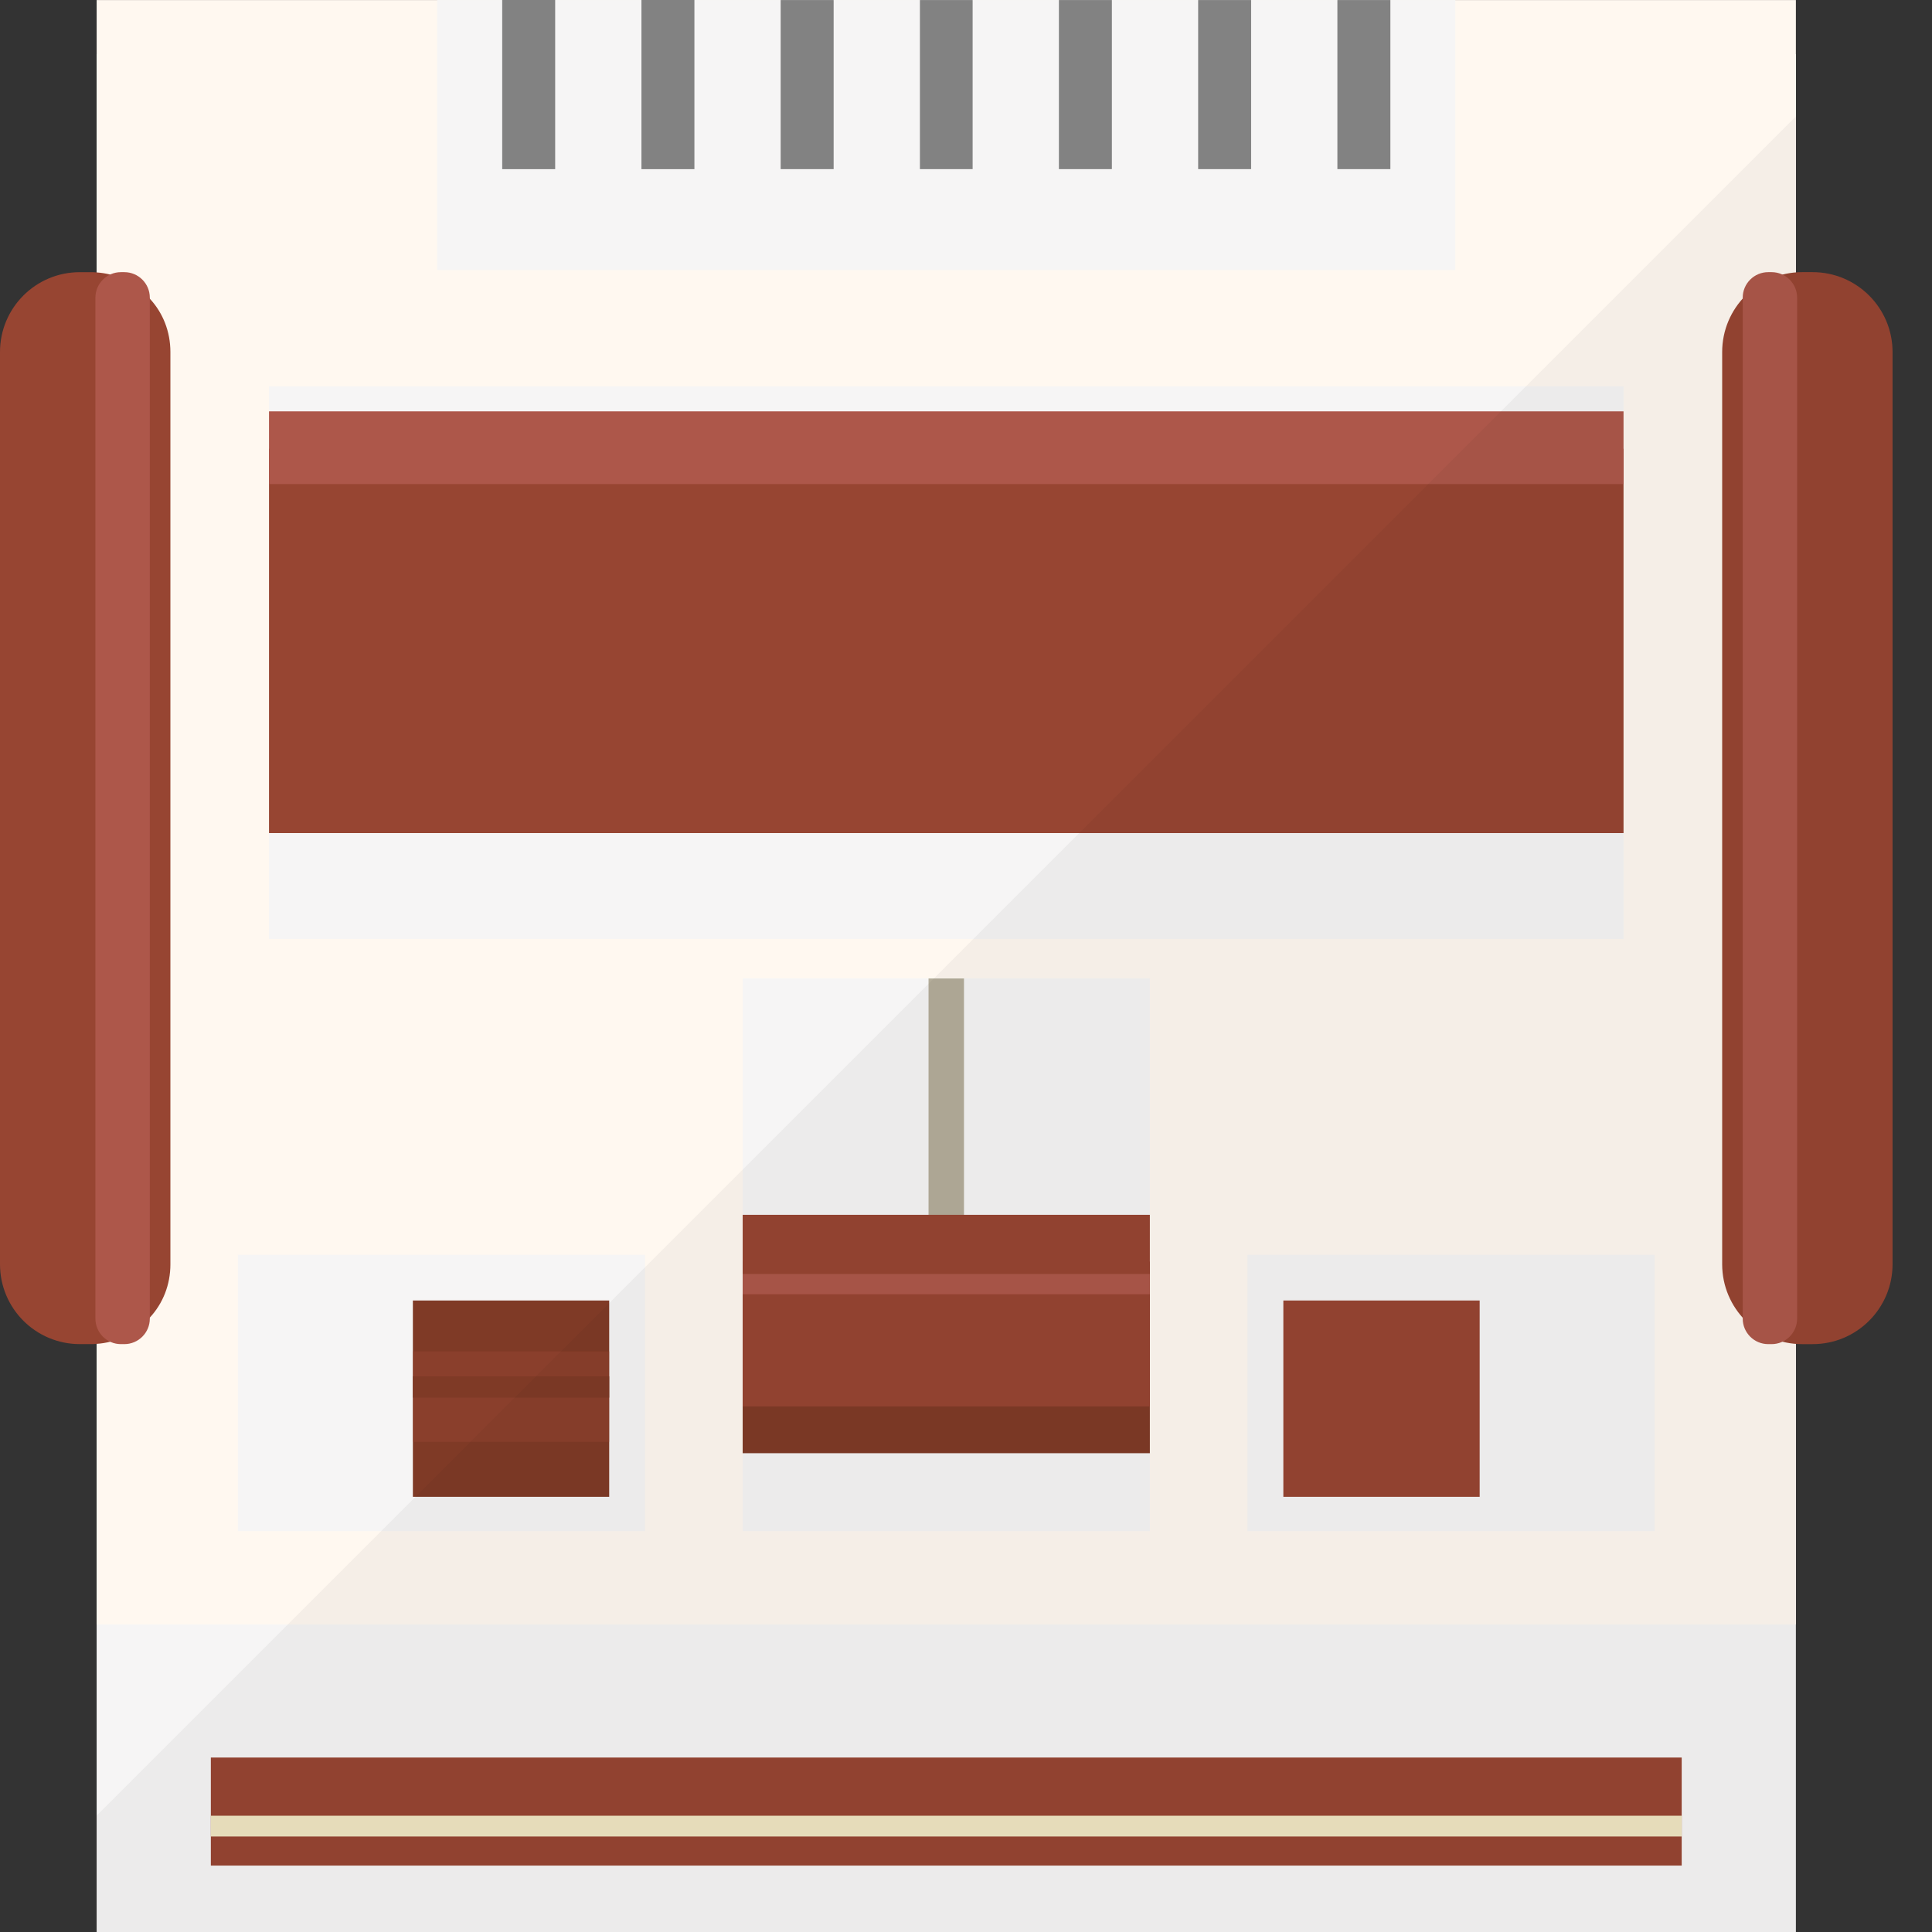 <?xml version="1.0" encoding="iso-8859-1"?>

<!DOCTYPE svg PUBLIC "-//W3C//DTD SVG 1.1//EN" "http://www.w3.org/Graphics/SVG/1.1/DTD/svg11.dtd">
<!-- Uploaded to: SVG Repo, www.svgrepo.com, Generator: SVG Repo Mixer Tools -->
<svg version="1.1" id="_x36_" xmlns="http://www.w3.org/2000/svg" xmlns:xlink="http://www.w3.org/1999/xlink" 
	 viewBox="0 0 512 512"  xml:space="preserve">
<rect x="0" y="0" width="512" height="512" fill="#333333" stroke="none"/>
<g>
	<g>
		<rect x="25.613" y="14.338" style="fill:#F6F5F5;" width="450.316" height="497.662"/>
		<rect x="25.613" y="0.014" style="fill:#FFF8F0;" width="450.316" height="430.489"/>
		<rect x="55.875" y="465.768" style="fill:#974532;" width="389.792" height="28.629"/>
		<rect x="55.875" y="481.184" style="fill:#EFE5C2;" width="389.792" height="5.506"/>
		<rect x="71.291" y="102.403" style="fill:#F6F5F5;" width="358.961" height="146.447"/>
		<rect x="115.86" y="0.014" style="fill:#F6F5F5;" width="269.823" height="71.548"/>
		<rect x="196.817" y="259.311" style="fill:#F6F5F5;" width="107.908" height="146.447"/>
		<rect x="246.074" y="259.311" style="fill:#B4AD9A;" width="9.394" height="81.207"/>
		<g>
			<rect x="63.032" y="332.534" style="fill:#F6F5F5;" width="107.909" height="73.224"/>
			<rect x="330.602" y="332.534" style="fill:#F6F5F5;" width="107.909" height="73.224"/>
		</g>
		<rect x="71.291" y="118.92" style="fill:#974532;" width="358.961" height="101.852"/>
		<g>
			<rect x="196.817" y="334.324" style="fill:#7F3A26;" width="107.908" height="50.789"/>
			<rect x="196.817" y="321.936" style="fill:#974532;" width="107.908" height="50.789"/>
			<rect x="196.817" y="337.627" style="fill:#AD574A;" width="107.908" height="5.368"/>
		</g>
		<rect x="71.291" y="109.01" style="fill:#AD574A;" width="358.961" height="19.269"/>
		<g>
			<g>
				<path style="fill:#974532;" d="M45.159,93.295v241.74c0,5.433-1.976,10.372-5.433,14.112c-2.752,3.105-6.351,5.362-10.513,6.421
					c-1.129,0.282-2.399,0.494-3.599,0.565c-0.565,0.071-1.059,0.071-1.623,0.071h-2.823C9.455,356.203,0,346.748,0,335.035V93.295
					c0-11.713,9.455-21.168,21.168-21.168h2.823c0.564,0,1.058,0,1.623,0.071c1.199,0.07,2.469,0.282,3.599,0.564
					c4.163,1.059,7.761,3.316,10.513,6.421C43.183,82.923,45.159,87.862,45.159,93.295z"/>
				<path style="fill:#AD574A;" d="M25.287,349.447V78.883c0-3.734,3.027-6.761,6.761-6.761h0.894c3.734,0,6.761,3.027,6.761,6.761
					v270.564c0,3.734-3.027,6.761-6.761,6.761h-0.894C28.314,356.208,25.287,353.181,25.287,349.447z"/>
			</g>
			<g>
				<path style="fill:#974532;" d="M501.546,335.032V93.299c0-11.696-9.481-21.177-21.177-21.177h-2.8
					c-11.695,0-21.177,9.481-21.177,21.177v241.733c0,11.696,9.481,21.177,21.177,21.177h2.8
					C492.064,356.208,501.546,346.727,501.546,335.032z"/>
				<path style="fill:#AD574A;" d="M476.255,349.447V78.883c0-3.734-3.027-6.761-6.761-6.761H468.6
					c-3.734,0-6.761,3.027-6.761,6.761v270.564c0,3.734,3.027,6.761,6.761,6.761h0.894
					C473.228,356.208,476.255,353.181,476.255,349.447z"/>
			</g>
		</g>
		<g>
			<rect x="340.099" y="344.647" style="fill:#974532;" width="52.027" height="52.027"/>
			<g>
				<rect x="109.417" y="344.647" style="fill:#7F3A26;" width="52.027" height="52.027"/>
				<rect x="109.417" y="358.135" style="opacity:0.5;fill:#974532;" width="52.027" height="23.949"/>
				<rect x="109.417" y="364.742" style="fill:#7F3A26;" width="52.027" height="5.643"/>
			</g>
		</g>
		<g>
			<rect x="133.09" style="fill:#828282;" width="14.039" height="44.829"/>
			<rect x="169.988" style="fill:#828282;" width="14.039" height="44.829"/>
			<rect x="206.883" y="0.014" style="fill:#828282;" width="14.042" height="44.806"/>
			<rect x="243.786" y="0.014" style="fill:#828282;" width="13.971" height="44.806"/>
			<rect x="280.619" y="0.014" style="fill:#828282;" width="14.041" height="44.806"/>
			<rect x="317.522" y="0.014" style="fill:#828282;" width="14.041" height="44.806"/>
			<rect x="354.424" y="0.014" style="fill:#828282;" width="14.041" height="44.806"/>
		</g>
	</g>
	<path style="opacity:0.04;fill:#040000;" d="M501.543,93.295v241.74c0,11.713-9.455,21.168-21.168,21.168h-2.823
		c-0.282,0-0.565-0.071-0.776-0.071c-0.283,0-0.565-0.071-0.847-0.071V512H25.613v-30.835L475.929,30.849v41.419
		c0.282,0,0.564-0.07,0.847-0.07c0.211,0,0.494-0.071,0.776-0.071h2.823C492.088,72.127,501.543,81.582,501.543,93.295z"/>
</g>
</svg>
